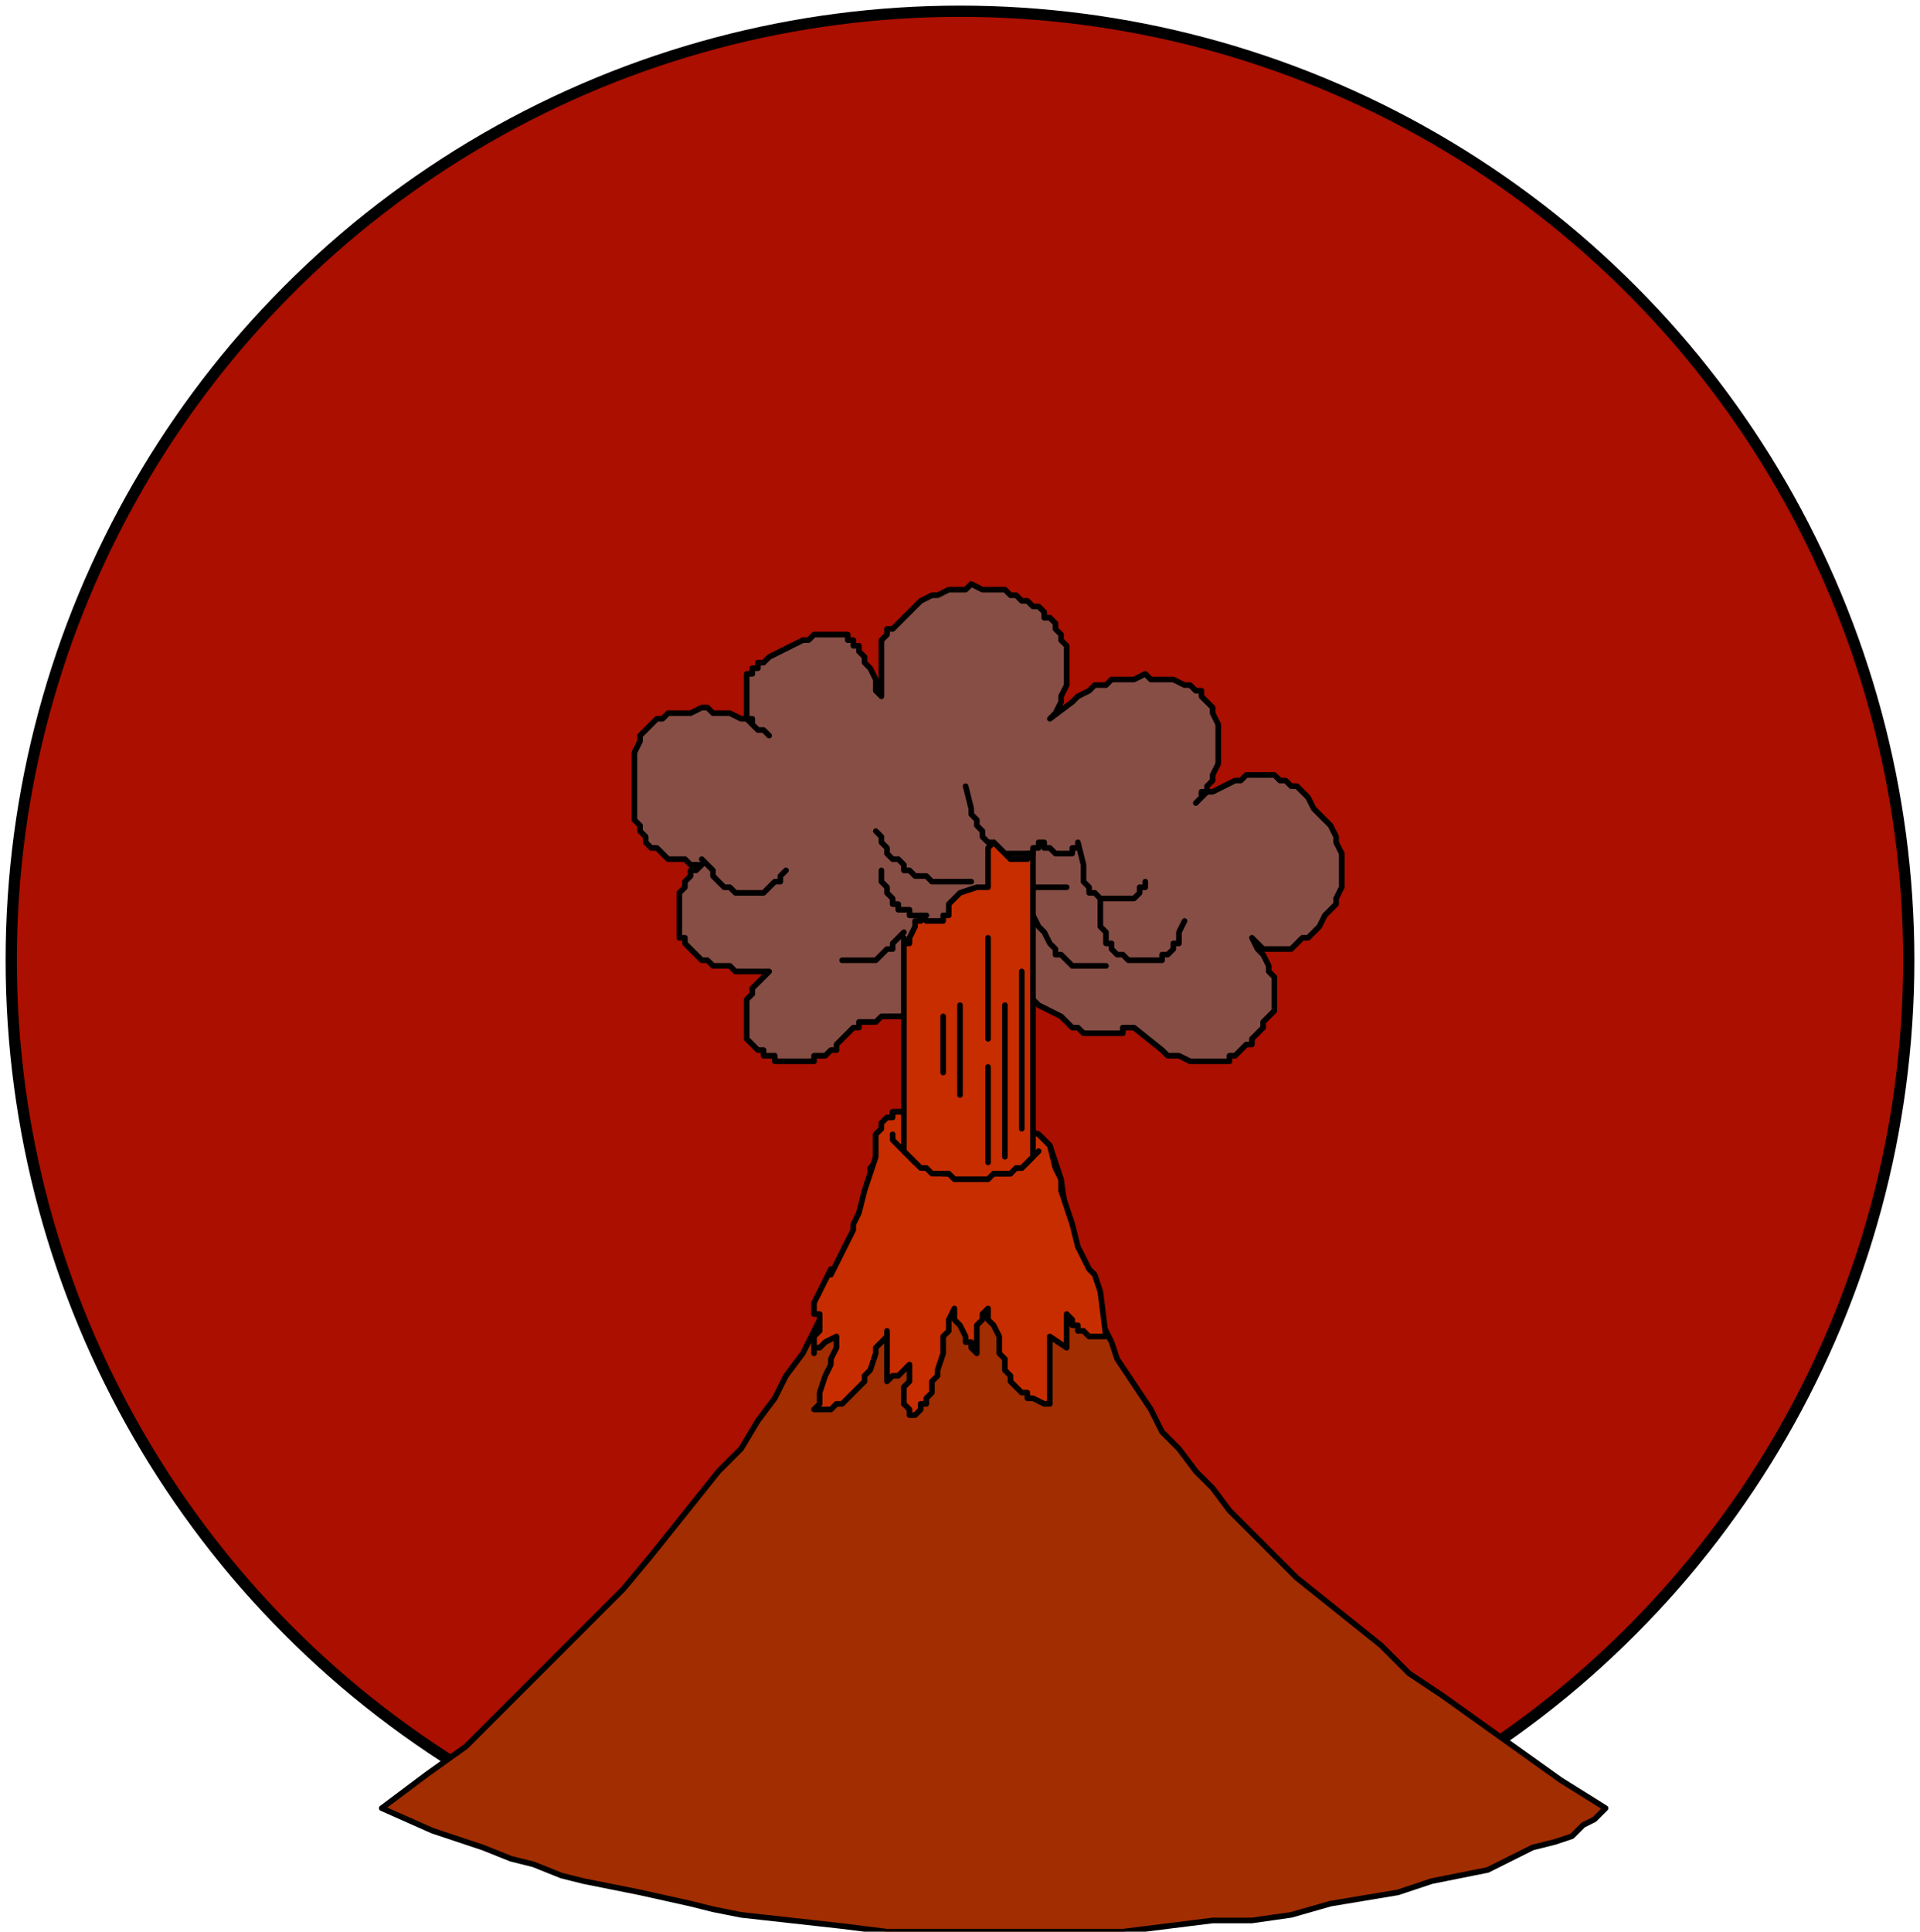 <svg xmlns="http://www.w3.org/2000/svg" width="2.28in" height="220.16" fill-rule="evenodd" stroke-linecap="round" preserveAspectRatio="none" viewBox="0 0 342 344"><style>.pen1{stroke:#000;stroke-width:1;stroke-linejoin:round}.pen3{stroke:none}.brush5{fill:#c82d00}</style><circle cx="171" cy="171" r="169" style="fill:#aa0f00;stroke:#000;stroke-width:2;stroke-linejoin:round"/><path d="m182 176 1 1 1 1 1 1 2 1 2 1 2 2h1l1 1h7v-1h2l5 4 1 1h2l2 1h7v-1h1l1-1 1-1h1v-1l1-1 1-1v-1l1-1 1-1v-6l-1-1v-1l-1-2-1-1-1-2 1 1 1 1h5l1-1 1-1h1l1-1 1-1 1-2 1-1 1-1v-1l1-2v-6l-1-2v-1l-1-2-1-1-1-1-1-1-1-2-1-1-1-1h-1l-1-1h-1l-1-1h-5l-1 1h-1l-2 1-2 1h-1l-1 1-1 1 1-1v-1h1v-1l1-1v-1l1-2v-7l-1-2v-1l-1-1-1-1v-1h-1l-1-1h-1l-2-1h-4l-1-1-2 1h-4l-1 1h-2l-1 1-2 1-1 1-4 3 1-1 1-2v-1l1-2v-7l-1-1v-1l-1-1v-1l-1-1h-1v-1l-1-1h-1l-1-1h-1l-1-1h-1l-1-1h-4l-2-1-1 1h-3l-2 1h-1l-2 1-1 1-1 1-1 1-1 1-1 1h-1v1l-1 1v10l-1-1v-2l-1-2-1-1v-1l-1-1v-1h-1v-1h-1v-1h-6l-1 1h-1l-2 1-2 1-2 1-1 1h-1v1h-1v1h-1v8h1v1l1 1h1l1 1-1-1h-1l-1-1-1-1h-1l-2-1h-3l-1-1h-1l-2 1h-4l-1 1h-1l-1 1-1 1-1 1v1l-1 2v12l1 1v1l1 1v1l1 1h1l1 1 1 1h3l1 1h2l-1 1h-1v1l-1 1v1l-1 1v8h1v1l1 1 1 1 1 1h1l1 1h3l1 1h6l-1 1-1 1-1 1v1l-1 1v7l1 1 1 1h1v1h2v1h7v-1h2l1-1h1v-1l1-1 1-1 1-1h1v-1h3l1-1h6l1-1h1l1-1 2-1 1-1 13-1z" class="pen3" style="fill:#874e45"/><path fill="none" d="m182 176 1 1 1 1 1 1 2 1 2 1 2 2h1l1 1h7v-1h2l5 4 1 1h2l2 1h7v-1h1l1-1 1-1h1v-1l1-1 1-1v-1l1-1 1-1v-6l-1-1v-1l-1-2-1-1-1-2 1 1 1 1h5l1-1 1-1h1l1-1 1-1 1-2 1-1 1-1v-1l1-2v-6l-1-2v-1l-1-2-1-1-1-1-1-1-1-2-1-1-1-1h-1l-1-1h-1l-1-1h-5l-1 1h-1l-2 1-2 1h-1l-1 1-1 1 1-1v-1h1v-1l1-1v-1l1-2v-7l-1-2v-1l-1-1-1-1v-1h-1l-1-1h-1l-2-1h-4l-1-1-2 1h-4l-1 1h-2l-1 1-2 1-1 1-4 3 1-1 1-2v-1l1-2v-7l-1-1v-1l-1-1v-1l-1-1h-1v-1l-1-1h-1l-1-1h-1l-1-1h-1l-1-1h-4l-2-1-1 1h-3l-2 1h-1l-2 1-1 1-1 1-1 1-1 1-1 1h-1v1l-1 1v10l-1-1v-2l-1-2-1-1v-1l-1-1v-1h-1v-1h-1v-1h-6l-1 1h-1l-2 1-2 1-2 1-1 1h-1v1h-1v1h-1v8h1v1l1 1h1l1 1-1-1h-1l-1-1-1-1h-1l-2-1h-3l-1-1h-1l-2 1h-4l-1 1h-1l-1 1-1 1-1 1v1l-1 2v12l1 1v1l1 1v1l1 1h1l1 1 1 1h3l1 1h2l-1 1h-1v1l-1 1v1l-1 1v8h1v1l1 1 1 1 1 1h1l1 1h3l1 1h6l-1 1-1 1-1 1v1l-1 1v7l1 1 1 1h1v1h2v1h7v-1h2l1-1h1v-1l1-1 1-1 1-1h1v-1h3l1-1h6l1-1h1l1-1 2-1 1-1 13-1" class="pen1"/><path d="m68 322 9 4 9 3 5 2 4 1 5 2 4 1 10 2 9 2 4 1 5 1 9 1 9 1 8 1h42l8-1 8-1h7l7-1 7-2 6-1 6-1 6-2 5-1 5-1 4-2 4-2 4-1 3-1 2-2 2-1 1-1 1-1-8-5-7-5-7-5-7-5-6-4-5-5-5-4-5-4-5-4-4-4-4-4-4-4-3-4-3-3-3-4-3-3-2-4-2-3-2-3-2-3-1-3-2-4-1-3-1-3-1-3-1-3-1-3-1-3-1-7-2-6-2-2-3-1-2-1-2-1h-2l-1-1h-2l-1-1h-7l-2 1h-4v1h-1l-1 1v1l-1 1v5l-1 1v4l-1 3-1 2-1 3-1 3-1 3-2 3-1 4-2 4-1 2-1 2-3 4-2 4-3 4-3 5-4 4-4 5-4 5-4 5-5 6-2 2-3 3-5 5-3 3-3 3-3 3-3 3-6 6-7 5-8 6z" class="pen3" style="fill:#a12d00"/><path fill="none" d="m68 322 9 4 9 3 5 2 4 1 5 2 4 1 10 2 9 2 4 1 5 1 9 1 9 1 8 1h42l8-1 8-1h7l7-1 7-2 6-1 6-1 6-2 5-1 5-1 4-2 4-2 4-1 3-1 2-2 2-1 1-1 1-1-8-5-7-5-7-5-7-5-6-4-5-5-5-4-5-4-5-4-4-4-4-4-4-4-3-4-3-3-3-4-3-3-2-4-2-3-2-3-2-3-1-3-2-4-1-3-1-3-1-3-1-3-1-3-1-3-1-7-2-6-2-2-3-1-2-1-2-1h-2l-1-1h-2l-1-1h-7l-2 1h-4v1h-1l-1 1v1l-1 1v5l-1 1v4l-1 3-1 2-1 3-1 3-1 3-2 3-1 4-2 4-1 2-1 2-3 4-2 4-3 4-3 5-4 4-4 5-4 5-4 5-5 6-2 2-3 3-5 5-3 3-3 3-3 3-3 3-6 6-7 5-8 6" class="pen1"/><path d="m148 226-3 6v2h1v3l-1 1v3-1h1l1-1 2-1v2l-1 2v1l-1 2-1 3v2l-1 1h3l1-1h1l1-1 1-1 1-1 1-1v-1l1-1 1-3v-1l1-1 1-1v-1 9l1-1h1l1-1 1-1v3l-1 1v3l1 1v1h1l1-1v-1h1v-1l1-1v-2l1-1v-1l1-3v-3l1-1v-2l1-2v2l1 1 1 2v1h1v1l1 1v-5l1-1v-1l1-1v2l1 1 1 2v3l1 1v2l1 1v1l1 1 1 1h1v1h1l2 1h1v-12l3 2v-6l1 1v1h1v1h1l1 1h3l-1-8-1-3-1-1-1-2-1-2-1-4-1-3-1-3v-2l-1-2-1-4-2-2-3-1-2-1-2-1h-2l-1-1h-2l-1-1h-7l-2 1h-4v1h-1l-1 1v1l-1 1v4l-1 3-1 3-1 4-1 2v1l-1 2-1 2-1 2-1 2v-1z" class="pen3 brush5"/><path fill="none" d="m148 226-3 6v2h1v3l-1 1v3-1h1l1-1 2-1v2l-1 2v1l-1 2-1 3v2l-1 1h3l1-1h1l1-1 1-1 1-1 1-1v-1l1-1 1-3v-1l1-1 1-1v-1 9l1-1h1l1-1 1-1v3l-1 1v3l1 1v1h1l1-1v-1h1v-1l1-1v-2l1-1v-1l1-3v-3l1-1v-2l1-2v2l1 1 1 2v1h1v1l1 1v-5l1-1v-1l1-1v2l1 1 1 2v3l1 1v2l1 1v1l1 1 1 1h1v1h1l2 1h1v-12l3 2v-6l1 1v1h1v1h1l1 1h3l-1-8-1-3-1-1-1-2-1-2-1-4-1-3-1-3v-2l-1-2-1-4-2-2-3-1-2-1-2-1h-2l-1-1h-2l-1-1h-7l-2 1h-4v1h-1l-1 1v1l-1 1v4l-1 3-1 3-1 4-1 2v1l-1 2-1 2-1 2-1 2v-1m63-62-1 2v2h-1v1l-1 1h-1v1h-6l-1-1h-1l-1-1v-1h-1v-2l-1-1v-5m8-3v1h-1v1l-1 1h-6l-1-1h-1v-1l-1-1v-3l-1-4v1h-1v1h-3l-1-1h-1v-1h-1v1h-1v1h-5l-1-1-1-1h-1l-1-1v-1l-1-1v-1l-1-1v-1l-1-4m1 17h-7l-1-1h-2l-1-1h-1v-1l-1-1h-1l-1-1v-1l-1-1v-1l-1-1m9 15h-3v-1h-2v-1h-1v-1l-1-1v-1l-1-1v-2m4 11-1 1-1 1v1h-1l-1 1-1 1h-6m34-8 1 2 1 1 1 2 1 1v1h1l1 1 1 1h6m-13-14h6m-65-5 2 2v1l1 1 1 1h1l1 1h5l1-1 1-1h1v-1l1-1" class="pen1"/><path fill="none" d="m185 205-1 1-1 1-1 1h-2v1h-12l-1-1h-2l-1-1h-1l-1-1-1-1-1-1-1-1v-1" class="pen1"/><path d="M184 206v-54h-1v1h-3l-1-1-1-1-1-1-1 1v7h-2l-3 1-1 1-1 1v2h-1v1h-3l-1-1v1h-1v1l-1 2v1h-1v-1 38l1 1 1 1 1 1h1l1 1h3l1 1h6l1-1h3l1-1h1l1-1 1-1z" class="pen3 brush5"/><path fill="none" d="M184 206v-54h-1v1h-3l-1-1-1-1-1-1-1 1v7h-2l-3 1-1 1-1 1v2h-1v1h-3l-1-1v1h-1v1l-1 2v1h-1v-1 38l1 1 1 1 1 1h1l1 1h3l1 1h6l1-1h3l1-1h1l1-1 1-1m-2-33v28m-6-34v18m0 5v17m-5-28v16m-3-14v10m11-12v27" class="pen1"/></svg>
